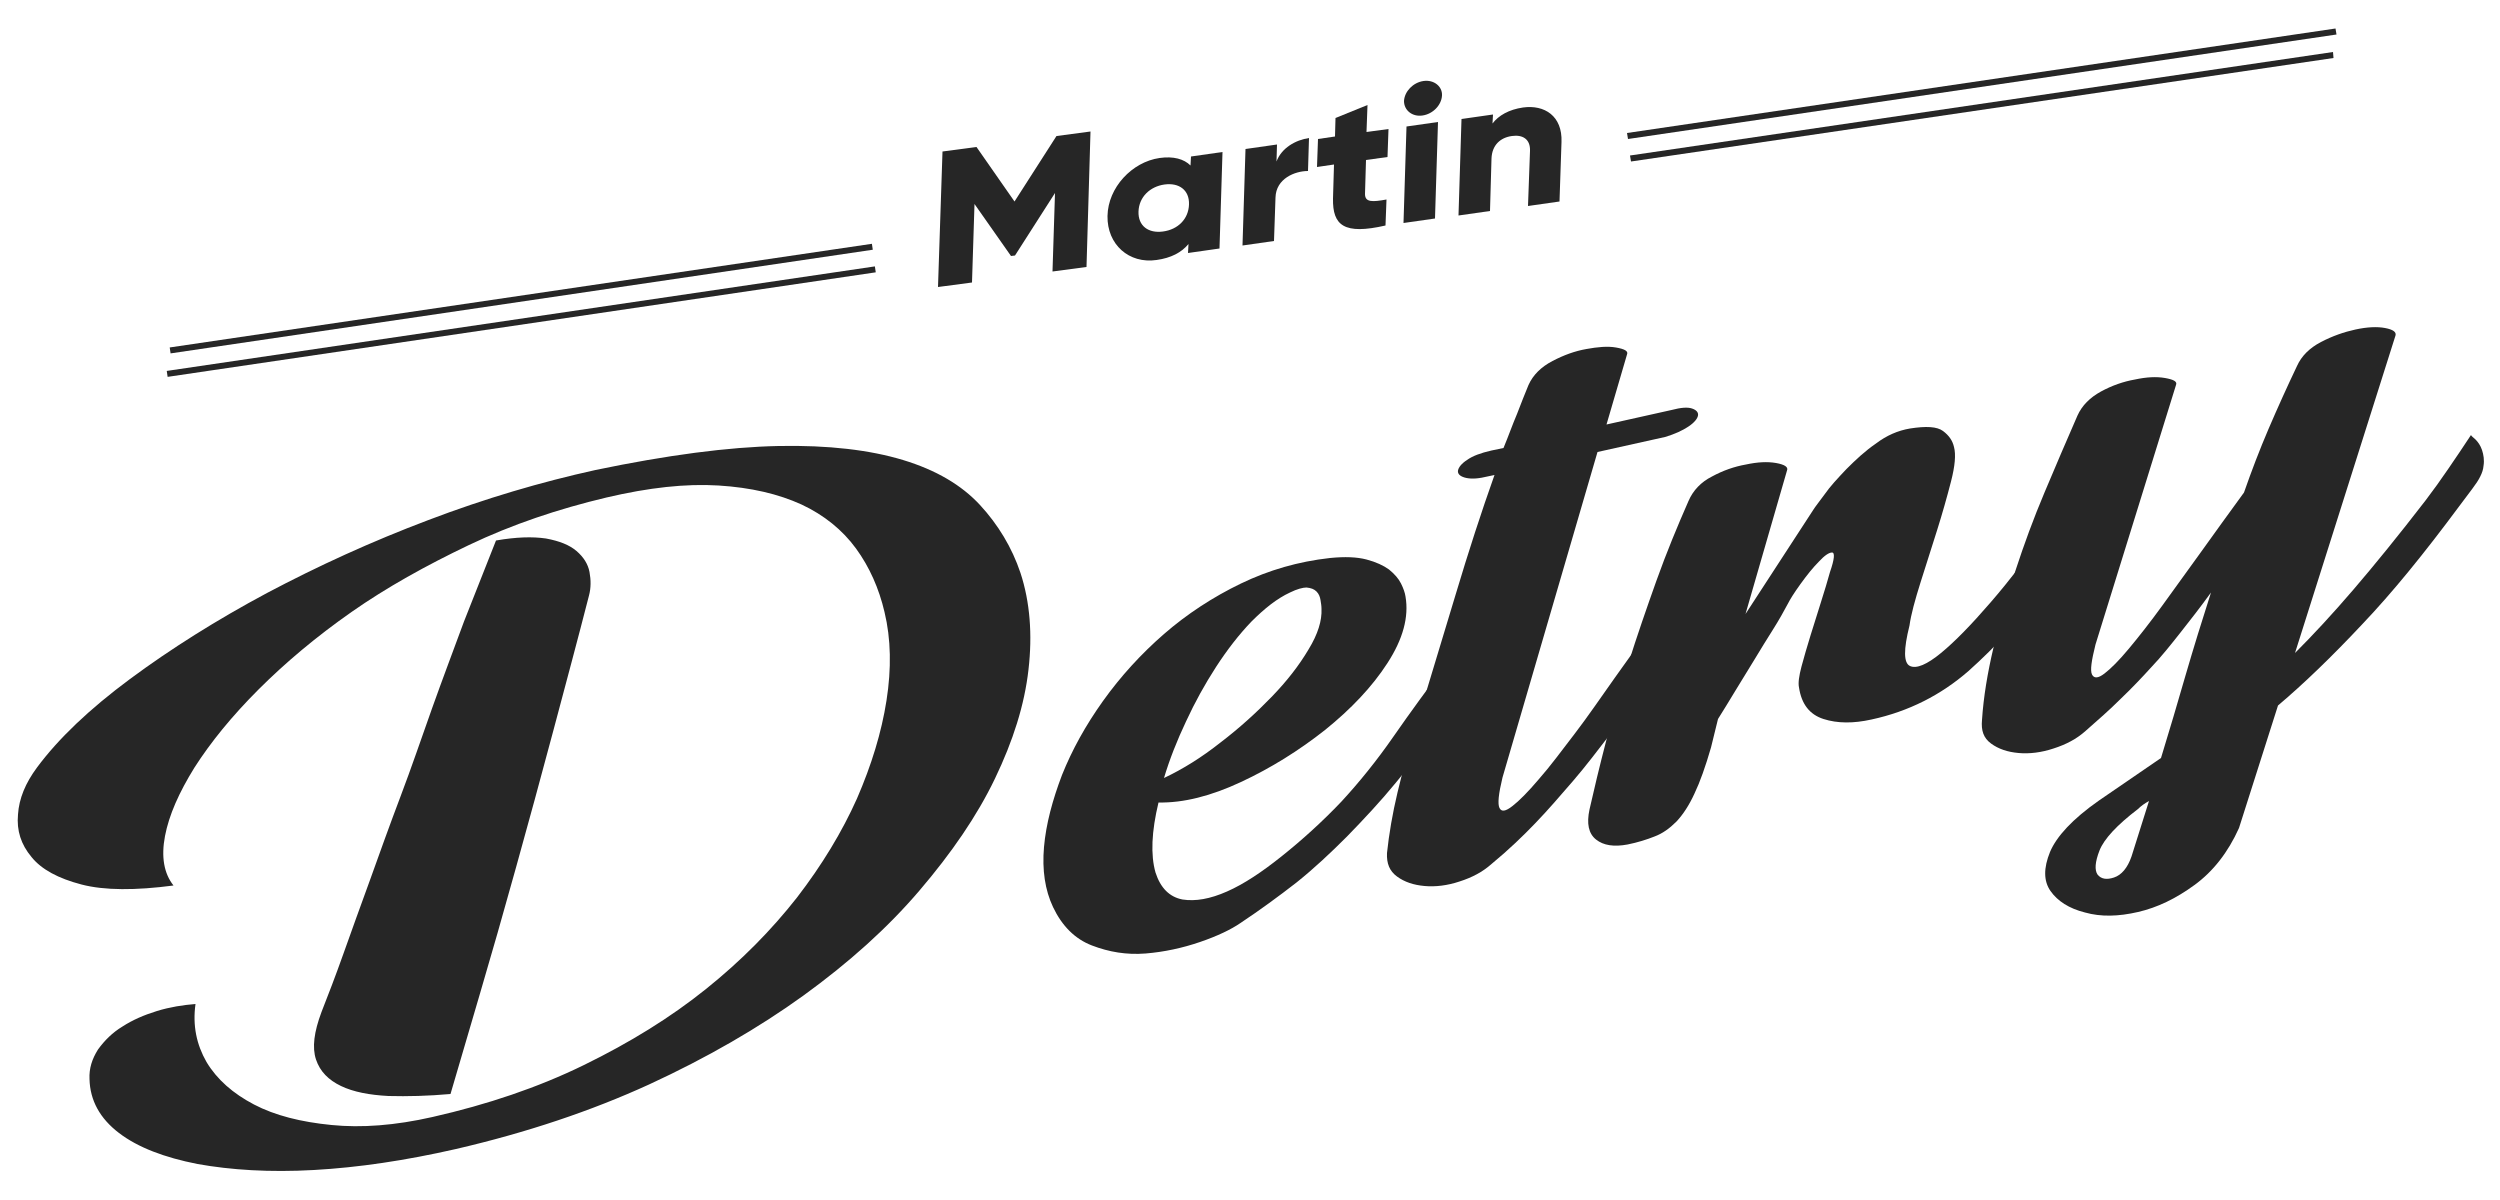 <?xml version="1.0" encoding="utf-8"?>
<!-- Generator: Adobe Illustrator 25.1.0, SVG Export Plug-In . SVG Version: 6.00 Build 0)  -->
<svg version="1.1" id="Calque_1" xmlns="http://www.w3.org/2000/svg" xmlns:xlink="http://www.w3.org/1999/xlink" x="0px" y="0px"
	 viewBox="0 0 500 240" style="enable-background:new 0 0 500 240;" xml:space="preserve">
<style type="text/css">
	.st0{fill:#262626;}
</style>
<g>
	<g>
		<path class="st0" d="M86.5,223.4c11-2.5,21.1-5.9,30.3-10.4c9.2-4.5,17.3-9.5,24.4-15.2c7.1-5.7,13.1-11.8,18.2-18.3
			c5-6.5,9-13.1,12-19.8c2.9-6.7,4.9-13.2,5.9-19.6c1-6.4,0.9-12.3-0.4-17.7c-1.1-4.7-3-9-5.7-12.7c-2.7-3.7-6.4-6.7-10.9-8.8
			c-4.6-2.1-10.1-3.4-16.6-3.8c-6.5-0.4-13.9,0.4-22.4,2.4c-9.7,2.3-18.9,5.4-27.5,9.5c-8.6,4.1-16.5,8.5-23.5,13.4
			c-7,4.9-13.2,10.1-18.6,15.5c-5.4,5.4-9.6,10.6-12.8,15.6c-3.1,5-5.1,9.5-5.9,13.7c-0.8,4.2-0.2,7.5,1.7,9.9
			c-7.6,1-13.8,1-18.4-0.2c-4.6-1.2-8-3-10-5.5c-2.1-2.5-3-5.3-2.7-8.5c0.2-3.2,1.5-6.3,3.8-9.4c4.3-5.8,10.5-11.7,18.6-17.7
			c8.1-6,17.3-11.8,27.4-17.2c10.2-5.4,20.9-10.3,32.3-14.6c11.3-4.3,22.5-7.6,33.4-10c14.4-3,26.6-4.6,36.6-4.8
			c10-0.2,18.3,0.8,24.9,2.8c6.6,2,11.7,5,15.4,9c3.6,3.9,6.4,8.5,8.1,13.6c1.9,5.8,2.4,12.3,1.6,19.3c-0.8,7.1-3.1,14.3-6.7,21.8
			s-8.7,14.9-15.1,22.4c-6.4,7.5-14.1,14.4-23.2,21c-9,6.5-19.4,12.5-30.9,17.8c-11.6,5.3-24.4,9.6-38.6,12.9
			c-10.1,2.3-19.5,3.7-28.4,4.2c-8.9,0.5-16.6,0-23.3-1.2c-6.6-1.3-11.9-3.3-15.7-6.2c-3.8-2.9-5.8-6.5-5.9-10.8
			c-0.1-2.1,0.5-4,1.7-5.9c1.3-1.8,2.9-3.4,4.9-4.6c2-1.3,4.3-2.3,6.9-3.1c2.6-0.8,5.2-1.2,7.7-1.4c-0.6,4.3,0.2,8.1,2.2,11.6
			c2.1,3.5,5.3,6.3,9.5,8.5s9.4,3.5,15.5,4.1C72.3,225.6,79,225.1,86.5,223.4z M99.2,108.1c4-0.7,7.3-0.8,10-0.4
			c2.7,0.5,4.7,1.3,6.1,2.5c1.4,1.2,2.3,2.6,2.6,4.2c0.3,1.6,0.3,3.2-0.1,4.7c-2.2,8.6-4.6,17.5-7.1,26.9s-5,18.5-7.5,27.5
			c-2.5,9-4.9,17.4-7.2,25.2c-2.3,7.9-4.3,14.6-5.9,20.1c-4.5,0.4-8.6,0.5-12.4,0.4c-3.8-0.2-7-0.8-9.5-2c-2.5-1.2-4.2-2.9-5-5.3
			c-0.8-2.4-0.4-5.5,1.1-9.5c1.3-3.3,2.8-7.2,4.4-11.7s3.4-9.5,5.3-14.7c1.9-5.3,3.9-10.9,6.1-16.7s4.2-11.7,6.3-17.6
			c2.1-5.9,4.3-11.7,6.4-17.4C95.1,118.5,97.2,113.2,99.2,108.1z"/>
		<path class="st0" d="M248.1,184.6c-1.9,1.3-4.6,2.6-8.1,3.8s-7.2,2-10.9,2.3c-3.8,0.3-7.3-0.3-10.7-1.6c-3.4-1.3-6-3.9-7.8-7.7
			c-1.6-3.4-2.2-7.4-1.8-12s1.7-9.4,3.6-14.4c2-5,4.7-9.9,8.2-14.8c3.5-4.9,7.6-9.4,12.2-13.4c4.6-4,9.8-7.4,15.4-10.1
			c5.6-2.7,11.5-4.4,17.8-5.1c3-0.3,5.4-0.2,7.3,0.3c1.9,0.5,3.4,1.2,4.5,2c1.1,0.9,1.9,1.8,2.4,2.8s0.8,1.9,0.9,2.6
			c0.7,4.1-0.5,8.5-3.6,13.3c-3.1,4.8-7.3,9.2-12.5,13.4c-5.2,4.1-10.8,7.6-16.8,10.4s-11.5,4.2-16.5,4.1c-1.4,5.8-1.6,10.5-0.6,14
			c1,3.1,2.8,4.9,5.4,5.4c2.6,0.4,5.5-0.1,8.9-1.6c3.4-1.5,7-3.9,11-7.1c4-3.2,8-6.8,11.9-10.9c3.5-3.8,7-8.1,10.4-13
			s7-9.8,10.6-14.6c0,0.1,0.3,0.4,0.9,0.9c0.5,0.5,1,1.2,1.3,2.1c0.3,0.9,0.4,2,0.2,3.3c-0.2,1.3-1,2.8-2.4,4.6
			c-3.5,4.7-6.9,9-10.1,12.9c-3.2,3.9-6.5,7.4-9.8,10.8c-3.3,3.3-6.6,6.4-10.1,9.2C255.7,179.3,252,182,248.1,184.6z M258,118.5
			c-2.6,1.2-5.1,3.2-7.7,5.8c-2.5,2.6-4.9,5.7-7.1,9.1c-2.2,3.4-4.2,7-6,10.9c-1.8,3.8-3.3,7.6-4.4,11.3c3.8-1.8,7.5-4.1,11.3-7.1
			c3.8-2.9,7.2-6,10.2-9.1c3.1-3.2,5.5-6.3,7.4-9.5c1.9-3.1,2.7-5.8,2.6-8.1c0-0.6-0.1-1.2-0.2-1.8c-0.1-0.6-0.3-1.2-0.8-1.7
			s-1.1-0.7-2-0.8C260.6,117.5,259.4,117.8,258,118.5z"/>
		<path class="st0" d="M321.3,84.9l13-2.9c1.9-0.5,3.2-0.6,4.1-0.3c0.9,0.3,1.3,0.8,1.2,1.4c-0.1,0.6-0.7,1.4-1.9,2.2
			s-2.7,1.5-4.7,2.1l-13.5,3l-19,65.1c-0.8,3.3-1,5.3-0.6,6.1c0.4,0.8,1.2,0.7,2.6-0.4c1.3-1,3.1-2.8,5.3-5.4c2.2-2.5,4.5-5.6,7.1-9
			s5.2-7.2,8.1-11.3c2.9-4.1,5.8-8.1,8.7-12.1c0.2,0.1,0.6,0.5,1,1s0.8,1.2,1,2.1c0.2,0.9,0.3,1.9,0.1,3.2c-0.2,1.3-0.9,2.8-2.2,4.4
			c-3.5,4.7-6.6,8.9-9.3,12.4s-5.2,6.8-7.7,9.7s-5,5.8-7.5,8.4c-2.5,2.6-5.4,5.4-8.8,8.2c-1.8,1.6-3.9,2.7-6.4,3.5
			c-2.4,0.8-4.8,1.1-7,0.9c-2.2-0.2-4-0.8-5.5-1.9s-2.1-2.6-2-4.7c0.4-3.8,1.1-7.9,2.1-12.1c1-4.2,2.2-8.7,3.8-13.6
			c2.5-8.5,5.2-17.2,7.8-25.9s5.2-16.7,7.8-24l-1.9,0.4c-1.7,0.4-3.1,0.4-4.1,0.1s-1.4-0.8-1.3-1.4c0.1-0.6,0.7-1.4,1.8-2.1
			c1.1-0.8,2.7-1.4,4.9-1.9l2.4-0.5c1-2.4,1.8-4.7,2.7-6.8c0.8-2.1,1.6-4.1,2.3-5.8c0.9-2,2.5-3.6,4.8-4.8c2.3-1.2,4.5-2,6.8-2.4
			c2.2-0.4,4.2-0.6,5.9-0.3s2.5,0.7,2.2,1.4L321.3,84.9z"/>
		<path class="st0" d="M349.1,122.8l13.6-20.9c0.3-0.5,1.1-1.5,2.2-3c1.1-1.6,2.6-3.2,4.4-5.1c1.8-1.8,3.7-3.6,5.9-5.1
			c2.1-1.6,4.4-2.6,6.8-3c3.2-0.5,5.4-0.4,6.6,0.5c1.2,0.9,1.9,1.9,2.2,3.2c0.4,1.5,0.2,3.8-0.6,6.9c-0.8,3.1-1.7,6.3-2.8,9.8
			c-1.1,3.5-2.2,6.9-3.3,10.4c-1.1,3.5-1.9,6.4-2.2,8.6c-1.2,4.8-1.2,7.5,0.1,8.1s3.4-0.3,6.2-2.6c2.8-2.3,6.1-5.7,9.9-10.1
			c3.8-4.4,7.5-9.2,11.2-14.4c0,0.1,0.3,0.4,0.9,0.9c0.5,0.5,0.9,1.2,1.2,2.1s0.3,2,0.1,3.3s-0.9,2.8-2.1,4.5
			c-5,6.7-10.2,12.4-15.7,17.3c-5.5,4.8-12,8.1-19.4,9.7c-3.6,0.8-6.8,0.8-9.6-0.1s-4.4-3-4.9-6.3c-0.2-0.9,0-2.3,0.5-4.2
			c0.5-1.9,1.1-3.9,1.8-6.2c0.7-2.2,1.4-4.4,2.1-6.7c0.7-2.2,1.3-4.2,1.8-6c0.9-2.6,1-3.9,0.4-3.9s-1.5,0.6-2.6,1.8
			c-1.2,1.2-2.4,2.7-3.7,4.5s-2.1,3.1-2.5,3.9c-0.8,1.5-1.8,3.3-3,5.2s-2.5,4-3.7,6c-1.3,2.1-2.5,4.1-3.8,6.2
			c-1.3,2.1-2.4,4-3.5,5.7l-1.4,5.7c-1.1,3.8-2.2,6.9-3.3,9.2c-1.1,2.4-2.3,4.2-3.6,5.6c-1.4,1.4-2.8,2.4-4.4,3
			c-1.5,0.6-3.4,1.2-5.4,1.6c-2.7,0.5-4.8,0.2-6.3-1c-1.5-1.2-1.9-3.2-1.3-6c0.9-4,2-8.6,3.3-13.6c1.3-5,2.8-10.3,4.5-15.7
			s3.6-10.9,5.6-16.5c2-5.6,4.2-10.9,6.4-15.9c0.9-2.1,2.5-3.8,4.7-4.9c2.2-1.2,4.5-2,6.8-2.4c2.3-0.5,4.3-0.6,6-0.3
			c1.7,0.3,2.5,0.8,2.2,1.5L349.1,122.8z"/>
		<path class="st0" d="M459,130.6c3.6-3.6,7.5-7.8,11.7-12.7c4.2-4.9,9-10.8,14.4-17.8c1.6-2.1,3.1-4.2,4.6-6.4
			c1.5-2.2,3-4.4,4.5-6.7c0,0.1,0.3,0.4,0.9,0.9c0.5,0.5,1,1.2,1.3,2.1s0.5,2,0.3,3.2c-0.1,1.3-0.9,2.8-2.2,4.5l-2.7,3.6
			c-6.9,9.3-13.3,17.2-19.4,23.6c-6,6.4-11.6,11.8-16.8,16.2l-7.8,24.5c-2.2,4.9-5.2,8.7-8.9,11.4c-3.7,2.7-7.4,4.5-11.3,5.4
			c-3.9,0.9-7.4,1-10.6,0.1c-3.2-0.8-5.5-2.3-6.9-4.3c-1.4-2-1.4-4.6-0.1-7.8c1.3-3.1,4.5-6.6,9.8-10.3l12.4-8.5
			c1.7-5.5,3.3-11,4.9-16.5c1.6-5.5,3.3-11,5.1-16.6c-2.1,2.9-4.2,5.6-6.1,8c-1.9,2.4-3.8,4.8-5.8,6.9c-2,2.2-4,4.3-6.2,6.4
			c-2.1,2.1-4.5,4.2-7,6.4c-1.8,1.6-3.9,2.7-6.4,3.5c-2.4,0.8-4.8,1.1-7,0.9c-2.2-0.2-4-0.8-5.5-1.9s-2-2.6-1.8-4.7
			c0.3-4.6,1.1-9.4,2.3-14.5c1.2-5.1,2.7-10.2,4.4-15.4c1.7-5.2,3.6-10.4,5.8-15.6c2.2-5.2,4.4-10.4,6.6-15.4c0.9-2,2.5-3.6,4.7-4.8
			c2.2-1.2,4.5-2,6.8-2.4c2.3-0.5,4.3-0.6,6-0.3s2.5,0.7,2.2,1.4l-16.1,51.9c-0.8,3.2-1.1,5.2-0.7,6c0.4,0.8,1.2,0.8,2.5-0.2
			c1.3-1,2.9-2.6,4.9-5c2-2.4,4.2-5.2,6.6-8.5c2.4-3.3,5-6.9,7.8-10.8c2.8-3.9,5.6-7.8,8.6-11.9c1.5-4.3,3.1-8.5,4.9-12.7
			s3.7-8.4,5.7-12.6c0.9-2,2.5-3.6,4.8-4.8c2.3-1.2,4.6-2,6.9-2.5c2.3-0.5,4.3-0.6,5.9-0.3c1.6,0.3,2.3,0.8,2.1,1.5L459,130.6z
			 M429.8,160.2c-0.9,0.5-1.6,1-2.2,1.6c-4.2,3.2-6.8,6-7.7,8.3c-0.9,2.3-1,3.9-0.4,4.8c0.7,0.9,1.8,1.1,3.3,0.6s2.7-1.9,3.5-4.2
			L429.8,160.2z"/>
	</g>
	<polygon class="st0" points="325.6,27.8 325.4,26.6 467.1,5.7 467.3,6.9 	"/>
	<rect x="33.3" y="59.1" transform="matrix(0.989 -0.146 0.146 0.989 -7.62 15.903)" class="st0" width="142" height="1.2"/>
	<polygon class="st0" points="326.2,32.3 326,31.1 466.6,10.4 466.7,11.6 	"/>
	
		<rect x="32.7" y="63.7" transform="matrix(0.989 -0.146 0.146 0.989 -8.29 15.96)" class="st0" width="143.2" height="1.2"/>
	<g>
		<path class="st0" d="M217.3,53.4l-6.8,0.9l0.5-15.7l-8,12.5l-0.8,0.1l-7.3-10.4l-0.5,15.7l-6.8,0.9l0.9-27.1l6.8-0.9l7.6,10.9
			l8.4-13.1l6.8-0.9L217.3,53.4z"/>
		<path class="st0" d="M244.5,30.4l-0.6,19.3l-6.3,0.9l0.1-1.8c-1.4,1.7-3.5,2.8-6.4,3.2c-5.5,0.8-9.9-3.1-9.8-8.8
			s4.9-10.8,10.4-11.6c2.8-0.4,4.9,0.2,6.2,1.5l0.1-1.8L244.5,30.4z M237.8,40.9c0.1-2.9-2-4.4-4.9-4c-2.9,0.4-5.1,2.5-5.2,5.4
			c-0.1,2.9,2,4.4,4.9,4C235.6,45.9,237.7,43.8,237.8,40.9z"/>
		<path class="st0" d="M261.8,27.6l-0.2,6.6c-2.6,0-6.4,1.5-6.5,5.3l-0.3,8.7l-6.3,0.9l0.6-19.3l6.3-0.9l-0.1,3.4
			C256.3,29.6,259.1,28,261.8,27.6z"/>
		<path class="st0" d="M273.2,32l-0.2,6.8c0,1.7,1.5,1.6,4.3,1.1l-0.2,5.2c-8.3,1.9-10.6,0-10.5-5.4l0.2-6.8l-3.4,0.5l0.2-5.6
			l3.4-0.5l0.1-3.7l6.4-2.6l-0.2,5.4l4.4-0.6l-0.2,5.6L273.2,32z"/>
		<path class="st0" d="M281.3,25.3l6.3-0.9L287,43.7l-6.3,0.9L281.3,25.3z M280.8,20.2c0.1-1.9,1.8-3.7,3.9-4
			c2.1-0.3,3.8,1.1,3.7,2.9c-0.1,1.9-1.8,3.7-3.9,4C282.5,23.4,280.8,22.1,280.8,20.2z"/>
		<path class="st0" d="M312.3,28.4l-0.4,11.9l-6.3,0.9l0.4-11c0.1-2.4-1.5-3.3-3.6-3c-2.3,0.3-4,1.8-4.1,4.5L298,42.2l-6.3,0.9
			l0.6-19.3l6.3-0.9l-0.1,1.8c1.2-1.6,3.3-2.8,6.1-3.2C308.9,20.9,312.5,23.2,312.3,28.4z"/>
	</g>
</g>
</svg>
